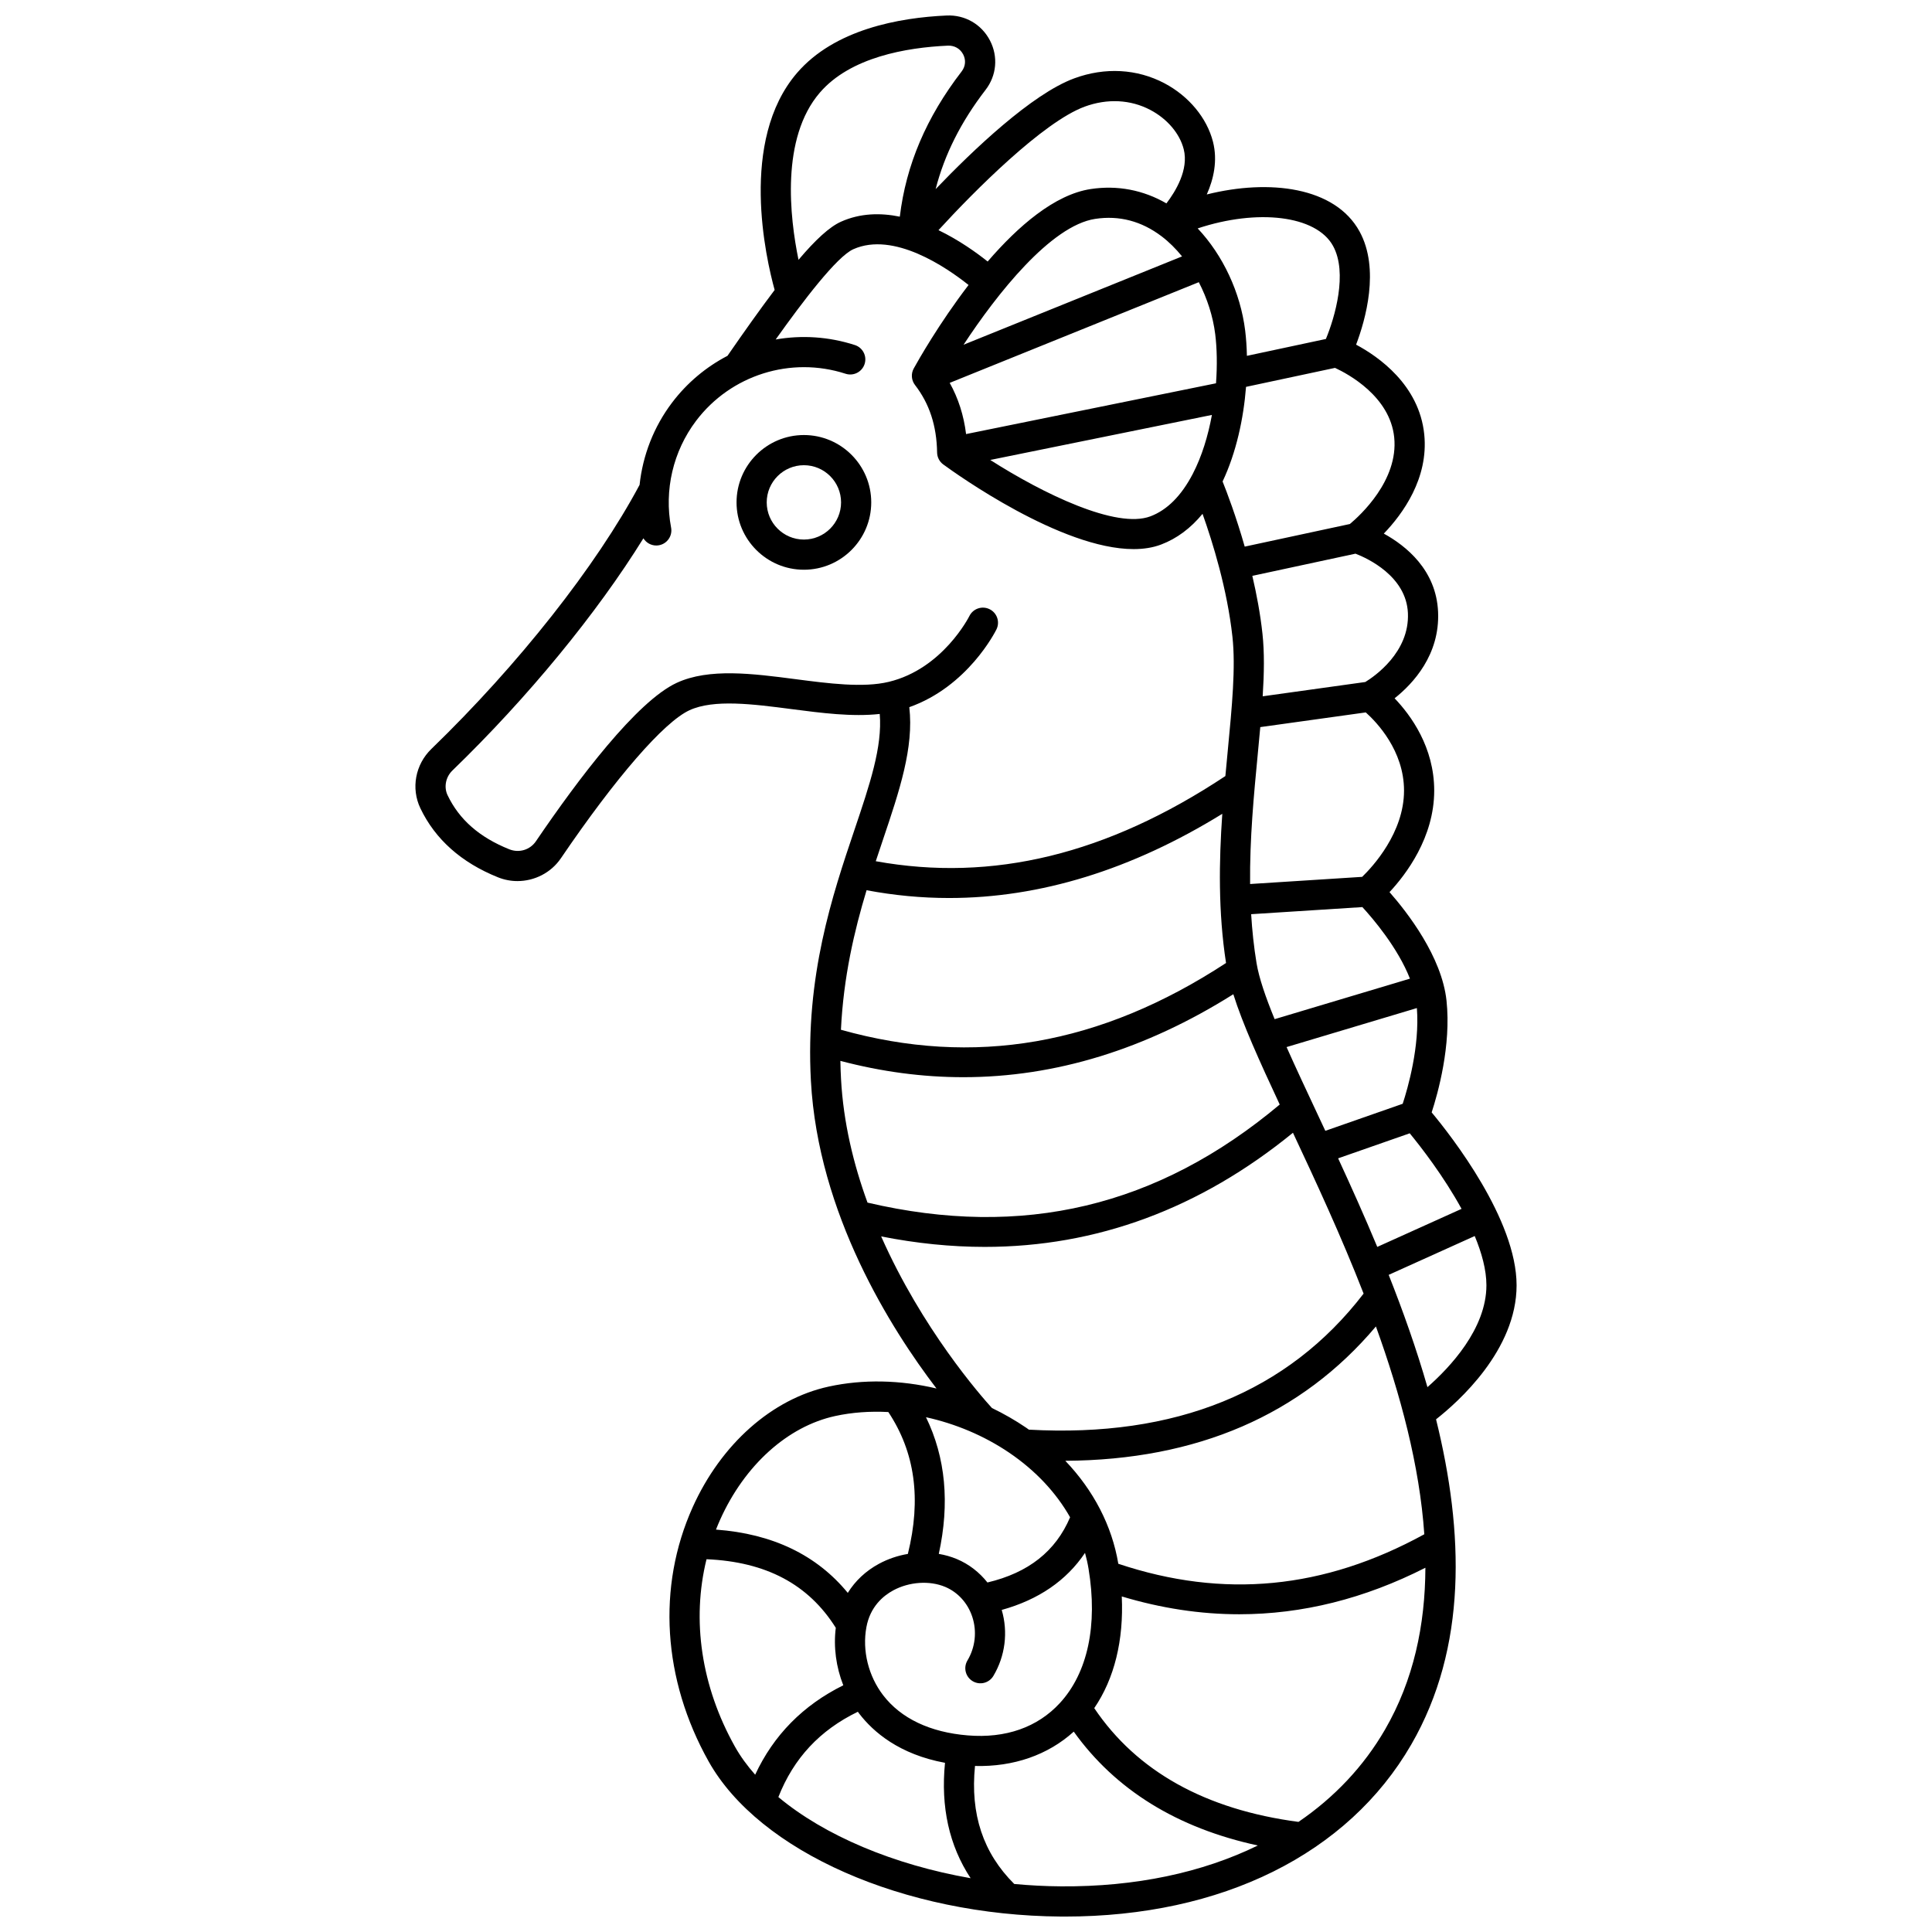 <?xml version="1.0" encoding="UTF-8"?>
<!-- Uploaded to: ICON Repo, www.iconrepo.com, Generator: ICON Repo Mixer Tools -->
<svg width="800px" height="800px" version="1.1" viewBox="144 144 512 512" xmlns="http://www.w3.org/2000/svg">
 <defs>
  <clipPath id="a">
   <path d="m254 148.09h292v503.81h-292z"/>
  </clipPath>
 </defs>
 <path d="m357.04 259.29c-9.84 0-17.848 8.008-17.848 17.848 0 9.844 8.008 17.848 17.848 17.848 9.844 0 17.848-8.008 17.848-17.848 0-9.844-8.008-17.848-17.848-17.848zm0 27.699c-5.434 0-9.852-4.418-9.852-9.852 0-5.434 4.418-9.852 9.852-9.852 5.434 0 9.852 4.418 9.852 9.852 0 5.43-4.422 9.852-9.852 9.852z"/>
 <g clip-path="url(#a)">
  <path d="m545.91 484.61c0-17.406-17.168-39.398-22.504-45.812 1.656-5.07 5.207-17.723 3.934-29.617-1.246-11.656-10.398-23.406-15.105-28.762 4.348-4.652 11.844-14.477 11.844-26.898 0-11.496-6.18-19.957-10.496-24.465 4.934-3.918 12.008-11.551 11.523-22.887-0.477-11.121-8.52-17.539-14.383-20.758 5-5.203 11.898-14.645 10.719-26.281-1.332-13.141-12.176-20.648-18.062-23.793 2.457-6.484 6.371-20.051 0.91-30.004-6.477-11.805-23.871-13.953-40.484-9.801 1.805-4.055 2.918-8.926 1.652-13.938-1.598-6.316-6.41-12.125-12.871-15.531-7.269-3.832-15.758-4.297-23.898-1.301-11.285 4.152-26.977 19.164-36.738 29.355 2.344-9.16 6.723-17.852 13.238-26.309 2.93-3.805 3.375-8.812 1.16-13.078-2.234-4.301-6.629-6.84-11.484-6.621-12.598 0.566-29.699 3.664-39.641 15.211-15.457 17.953-8.227 49.234-5.938 57.523-3.715 4.914-7.856 10.742-12.5 17.453-5.641 2.938-10.688 7.121-14.695 12.418-4.836 6.394-7.762 13.953-8.598 21.789-0.004 0.012-0.012 0.016-0.02 0.027-11.461 21.477-32.082 47.625-55.152 69.941-4.262 4.125-5.438 10.438-2.926 15.711 3.934 8.246 10.859 14.41 20.594 18.32 1.668 0.668 3.41 0.992 5.137 0.992 4.504 0 8.895-2.184 11.52-6.051 14.566-21.43 27.297-36.09 34.062-39.219 6.457-2.988 16.914-1.625 27.031-0.309 7.961 1.039 16.145 2.098 23.398 1.289 0.727 8.703-2.621 18.629-6.723 30.789-5.805 17.203-13.027 38.613-11.52 66.414 1.914 35.324 21.281 65.84 33.281 81.555-9.551-2.254-19.387-2.504-28.547-0.508-15.051 3.277-28.531 15.234-36.066 31.977-9.484 21.082-7.945 45.629 4.223 67.352 13.406 23.926 51.789 40.836 93.344 41.121 0.363 0.004 0.719 0.004 1.082 0.004 41.586 0 74.996-16.57 91.77-45.562 14.914-25.781 13.969-56.332 6.586-86.215 5.887-4.617 21.344-18.355 21.344-35.523zm-14.582-20.25-22.336 10.082c-3.41-8.18-6.949-16.051-10.375-23.473l18.977-6.633c2.918 3.551 8.98 11.336 13.734 20.023zm-98.848 95.406c2.469 14.922-0.23 27.551-7.598 35.555-5.918 6.434-14.363 9.406-24.418 8.578-9.949-0.809-17.703-4.488-22.422-10.645-3.914-5.102-5.574-11.836-4.441-18.016 0.992-5.43 4.422-8.312 7.121-9.773 4.238-2.293 9.641-2.656 13.766-0.922 3.371 1.418 5.988 4.309 7.18 7.938 1.266 3.859 0.797 8.07-1.285 11.562-1.133 1.895-0.516 4.352 1.383 5.484 1.895 1.133 4.352 0.512 5.484-1.383 3.152-5.281 3.941-11.617 2.215-17.496 9.75-2.707 17.137-7.766 22.074-15.117 0.387 1.395 0.707 2.805 0.941 4.234zm-60.781 38.359c3.754 4.891 10.645 10.809 22.738 13.039-1.168 11.723 1.109 21.957 6.789 30.578-20.422-3.566-38.734-11.301-50.949-21.5 4.055-10.293 10.984-17.723 21.062-22.609 0.121 0.16 0.234 0.328 0.359 0.492zm55.887-52.031c-3.832 9.012-11.023 14.695-21.902 17.281-2.141-2.699-4.898-4.859-8.102-6.203-1.523-0.641-3.137-1.094-4.793-1.375 2.938-13.418 1.805-25.551-3.391-36.219 7.785 1.711 15.406 4.894 22.051 9.402 6.977 4.734 12.445 10.586 16.137 17.113zm12.777 12.32c-1.676-10.07-6.559-19.441-14.047-27.289 34.922-0.199 62.547-12.145 82.316-35.602 6.5 18.008 11.574 36.852 12.824 55.07-26.609 14.582-53.188 17.145-81.094 7.82zm44.594-136.93 34.531-10.336c0.781 10.18-2.398 21.207-3.758 25.363l-20.504 7.168c-0.719-1.539-1.43-3.055-2.129-4.547-2.934-6.266-5.723-12.211-8.141-17.648zm32.695-18.133-35.863 10.734c-2.422-5.918-4.152-10.977-4.789-14.832-0.715-4.328-1.168-8.668-1.43-12.984l29.473-1.883c2.723 2.961 9.367 10.707 12.609 18.965zm-48.746-4.144c-33.324 21.789-66.762 27.59-102.05 17.691 0.672-14 3.547-26.23 6.793-36.98 7.277 1.371 14.57 2.062 21.883 2.062 24.105 0 48.344-7.481 72.387-22.312-0.879 12.613-1.094 26 0.992 39.539zm47.176-45.691c0 11.164-8.301 20.152-11.094 22.859l-29.699 1.898c-0.121-11.988 1-23.688 2.035-34.477 0.234-2.441 0.457-4.797 0.664-7.106l27.957-3.894c2.891 2.586 10.137 10.125 10.137 20.719zm1.031-47.012c0.445 10.391-8.938 16.793-11.297 18.234l-27.191 3.789c0.387-6.074 0.48-11.633-0.062-16.609-0.57-5.238-1.543-10.441-2.684-15.312l27.344-5.879c3.141 1.215 13.473 5.945 13.891 15.777zm-3.633-46.574c1.156 11.395-9.086 20.719-11.75 22.938l-27.867 5.992c-2.285-8.008-4.699-14.359-5.863-17.262 3.621-7.664 5.559-16.691 6.211-25.074l23.582-5.031c3.445 1.594 14.586 7.562 15.688 18.438zm-79.23-57.926c6.356-0.961 12.266 0.59 17.574 4.613 1.953 1.48 3.777 3.293 5.434 5.332l-57.902 23.406c8.809-13.414 23.125-31.566 34.895-33.352zm27.445 16.777c2.223 4.297 3.766 9.062 4.356 13.824 0.457 3.691 0.555 8.195 0.203 12.973l-66.234 13.457c-0.609-4.949-2.059-9.488-4.34-13.57zm3.477 35.176c-1.012 5.512-2.66 10.984-5.094 15.66-3.004 5.766-6.766 9.535-11.188 11.211-9.031 3.422-28.363-5.938-42.461-14.934zm32.102-44.781c3.926 7.156 0.469 18.945-1.895 24.656l-20.934 4.469c-0.051-2.367-0.207-4.617-0.457-6.672-1.254-10.148-5.922-20.031-12.59-27.098 15.793-5.242 31.41-3.492 35.875 4.644zm-65.828-36.914c5.984-2.199 12.168-1.895 17.406 0.871 4.488 2.367 7.797 6.262 8.848 10.418 1.367 5.41-2.164 11.18-4.586 14.348-6.144-3.551-13-4.871-20.059-3.801-9.562 1.449-19.242 9.84-27.316 19.207-2.918-2.332-7.555-5.664-13.031-8.312 9.527-10.422 27.754-28.688 38.738-32.73zm-70.168-3.727c8.078-9.383 22.918-11.945 33.941-12.438 1.73-0.062 3.234 0.789 4.031 2.32 0.777 1.492 0.625 3.176-0.398 4.508-9.359 12.141-14.746 24.789-16.391 38.496-5.129-1.051-10.488-0.945-15.57 1.324-3.078 1.375-6.785 4.809-11.277 10.109-2.312-11.227-4.754-32.227 5.664-44.32zm16.711 198.01c4.387-13.004 8.223-24.418 6.984-35.137 15.473-5.473 22.773-19.953 23.098-20.613 0.977-1.98 0.16-4.379-1.82-5.352-1.98-0.977-4.379-0.16-5.356 1.82-0.07 0.141-7.047 14.008-21.383 17.438-6.769 1.621-15.91 0.43-24.746-0.723-11.242-1.465-22.867-2.981-31.422 0.98-10.59 4.898-26.137 25.535-37.316 41.98-1.562 2.297-4.465 3.172-7.062 2.133-7.922-3.184-13.27-7.875-16.355-14.34-1.02-2.133-0.496-4.812 1.266-6.519 20.062-19.406 38.328-41.699 50.637-61.559 0.715 1.168 2 1.91 3.402 1.91 0.246 0 0.496-0.023 0.75-0.07 2.168-0.41 3.594-2.504 3.184-4.672-1.883-9.926 0.531-20.238 6.617-28.293 9.203-12.168 25.125-17.18 39.625-12.48 2.098 0.68 4.356-0.469 5.035-2.57 0.684-2.102-0.469-4.356-2.57-5.035-6.93-2.246-14.125-2.672-20.992-1.477 7.207-10.121 16.195-21.965 20.578-23.922 10.688-4.773 24.629 4.777 30.539 9.48-7.816 10.195-13.363 20.016-14.531 22.129-0.77 1.395-0.637 3.113 0.336 4.375 3.832 4.961 5.746 10.812 5.856 17.891 0.02 1.254 0.625 2.426 1.637 3.164 3.492 2.559 31.254 22.434 50.43 22.434 2.625 0 5.094-0.371 7.312-1.215 4.152-1.574 7.816-4.305 10.965-8.133 2.688 7.535 6.551 20 7.926 32.609 0.879 8.07-0.109 18.348-1.25 30.25-0.207 2.18-0.422 4.391-0.625 6.637-31.332 20.77-61.703 28.172-92.648 22.566 0.641-1.945 1.281-3.844 1.902-5.688zm-11.281 58.598c10.922 2.879 21.785 4.324 32.566 4.324 24.367 0 48.312-7.344 71.57-21.988 2.453 7.824 6.887 17.645 12.297 29.234-32.324 27.105-68.109 35.617-109.24 25.992-3.711-10.164-6.398-21.227-7.019-32.738-0.09-1.629-0.145-3.238-0.172-4.824zm10.809 46.52c9.348 1.844 18.504 2.777 27.449 2.777 29.641 0 56.992-10.117 81.68-30.246 5.981 12.758 12.742 27.285 18.723 42.625-20.039 26.09-49.867 38.215-88.699 36.055-0.242-0.172-0.477-0.348-0.723-0.516-2.898-1.969-5.938-3.707-9.07-5.219-2.984-3.273-18.52-20.977-29.359-45.477zm-12.188 47.598c4.5-0.98 9.262-1.312 14.09-1.055 7.07 10.66 8.777 23 5.176 37.598-2.664 0.449-5.281 1.328-7.676 2.625-3.481 1.883-6.273 4.519-8.246 7.699-8.246-10.047-19.949-15.668-34.93-16.77 0.352-0.891 0.719-1.777 1.113-2.652 6.496-14.441 17.887-24.703 30.473-27.445zm-26.566 87.609c-8.934-15.945-11.508-33.527-7.527-49.66 15.797 0.676 27.027 6.652 34.258 18.176-0.641 5.098 0.082 10.395 1.988 15.234-10.645 5.269-18.473 13.207-23.352 23.695-2.121-2.391-3.926-4.879-5.367-7.445zm86.418 37.031c-4.164-0.027-8.305-0.25-12.395-0.629-8.254-8.215-11.676-18.484-10.402-31.273 10.219 0.266 19.336-2.91 26.172-9.098 11.043 15.43 27.402 25.543 48.781 30.172-14.703 7.195-32.422 10.977-52.156 10.828zm85.875-41.566c-5.652 9.773-13.438 17.996-22.945 24.484-24.652-3.258-42.84-13.391-54.125-30.145 5.34-7.816 7.836-18.008 7.297-29.602 10.434 3.137 20.816 4.723 31.125 4.723 16.695 0 33.188-4.121 49.336-12.328-0.055 15.211-3.129 29.801-10.688 42.867zm11.23-90.73c-2.906-10.129-6.453-20.117-10.273-29.754l22.805-10.293c1.867 4.5 3.098 8.992 3.098 13.051 0 11.543-9.707 21.805-15.629 26.996z"/>
 </g>
</svg>